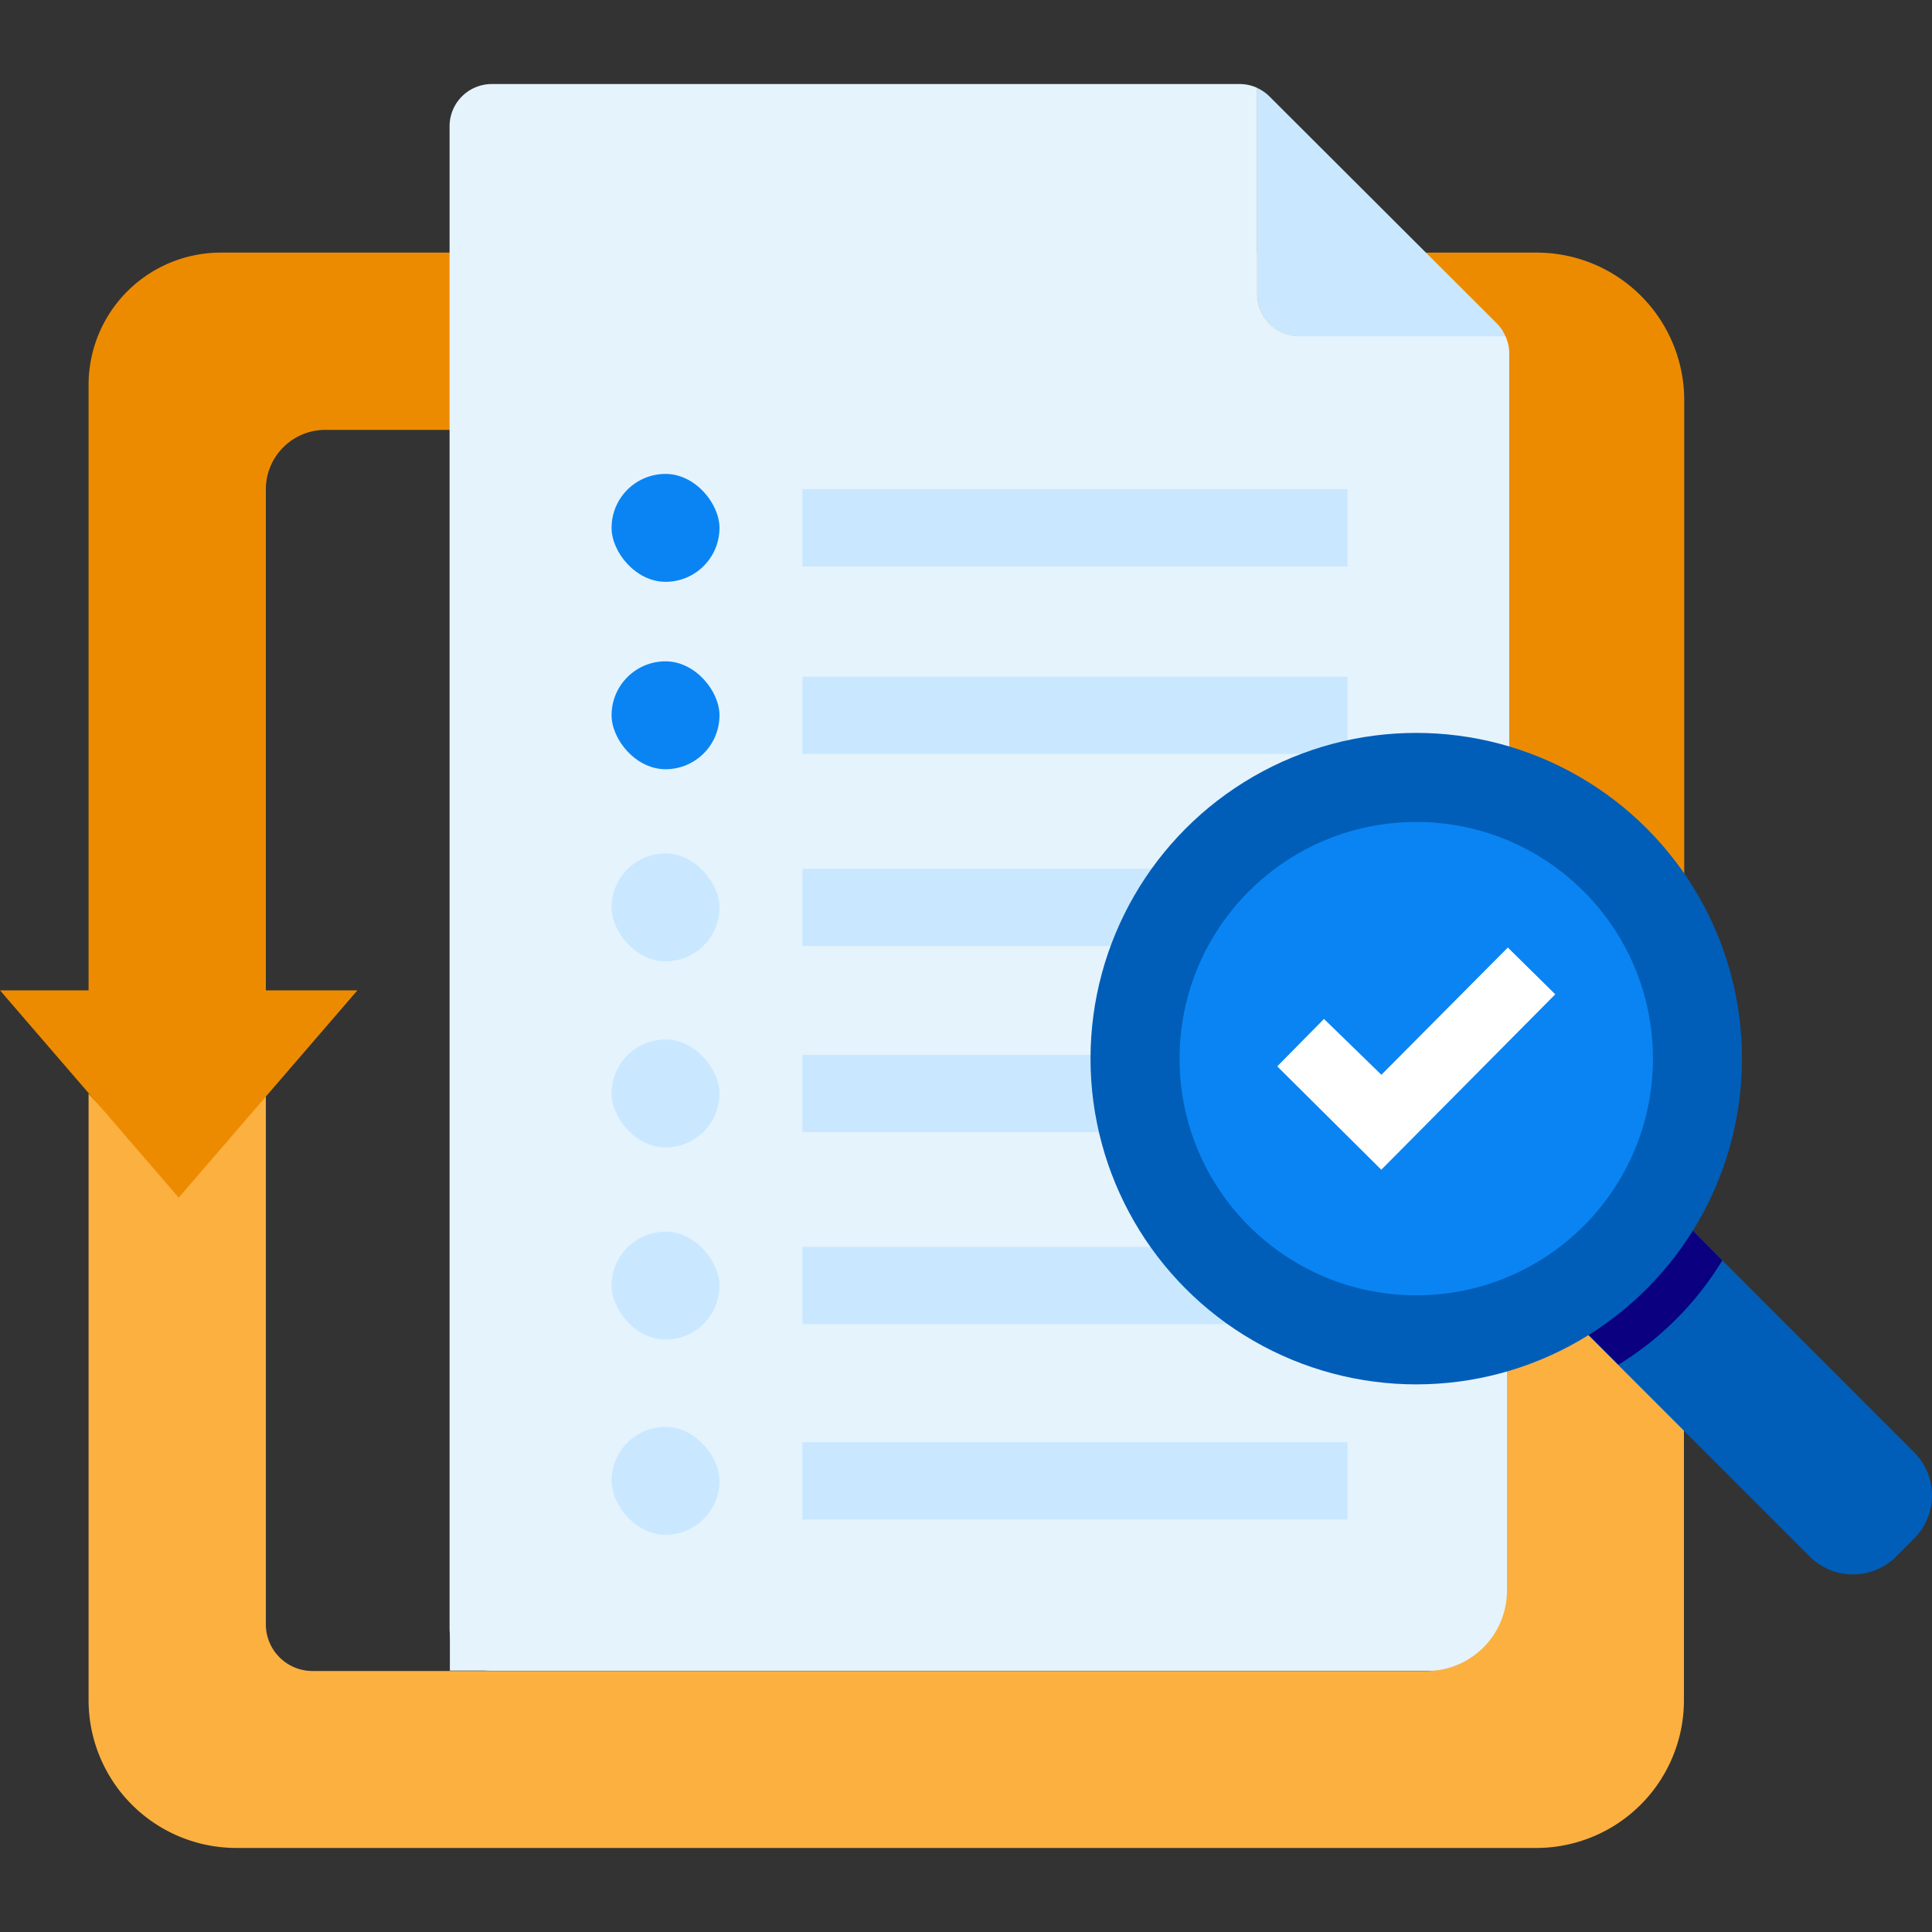 <svg id="Layer_1" data-name="Layer 1" xmlns="http://www.w3.org/2000/svg" viewBox="0 0 200 200"><rect x="0" y="0" width="200" height="200" fill="#333333" stroke="none"/><defs><style>.cls-1{fill:#ed8b00;}.cls-2,.cls-4{fill:#e5f3fd;}.cls-2,.cls-3{fill-rule:evenodd;}.cls-3,.cls-6{fill:#c9e8ff;}.cls-5{fill:#0a84f2;}.cls-7{fill:#fbb040;}.cls-8{fill:#005eb8;}.cls-9{fill:#0a0080;}.cls-10{fill:#fff;}</style></defs><path class="cls-1" d="M159,26.15H22.87A13.69,13.69,0,0,0,9.17,39.84V102.6H27.52V50.66h0a6.16,6.16,0,0,1,6.17-6.16H149.86A6.1,6.1,0,0,1,156,50.61V107.5h18.35V41.44A15.28,15.28,0,0,0,159,26.15Z"/><path id="Path" class="cls-2" d="M156.24,36.6v132a4.37,4.37,0,0,1-4.35,4.35h-101a4.37,4.37,0,0,1-4.35-4.35V13.05A4.37,4.37,0,0,1,50.92,8.7h77.42a4.34,4.34,0,0,1,1.81.4V30.44a4.37,4.37,0,0,0,4.35,4.35h21.34A4.34,4.34,0,0,1,156.24,36.6Z"/><path id="Path-2" data-name="Path" class="cls-3" d="M155.84,34.81H134.5a4.37,4.37,0,0,1-4.35-4.35V9.11a4.39,4.39,0,0,1,1.28.89L155,33.53A4.21,4.21,0,0,1,155.84,34.81Z"/><rect class="cls-4" x="46.57" y="99.45" width="109.66" height="73.49"/><rect class="cls-5" x="63.31" y="49.06" width="11.17" height="11.17" rx="5.59"/><rect class="cls-6" x="83.06" y="50.64" width="56.44" height="8"/><rect class="cls-6" x="83.06" y="70.05" width="56.44" height="8"/><rect class="cls-6" x="83.06" y="89.93" width="56.44" height="8"/><rect class="cls-6" x="83.06" y="129.08" width="56.44" height="8"/><rect class="cls-6" x="83.06" y="109.2" width="56.44" height="8"/><rect class="cls-6" x="83.06" y="149.3" width="56.44" height="8"/><rect class="cls-5" x="63.31" y="68.46" width="11.17" height="11.17" rx="5.59"/><rect class="cls-6" x="63.31" y="88.35" width="11.17" height="11.17" rx="5.59"/><rect class="cls-6" x="63.31" y="107.61" width="11.17" height="11.17" rx="5.59"/><rect class="cls-6" x="63.31" y="127.5" width="11.17" height="11.17" rx="5.59"/><rect class="cls-6" x="63.31" y="147.71" width="11.17" height="11.17" rx="5.59"/><path class="cls-7" d="M156,102v62.65a8.32,8.32,0,0,1-8.32,8.33H32.35a4.83,4.83,0,0,1-4.83-4.83V113.2l-9.17,9.94L9.17,113.2V176a15.3,15.3,0,0,0,15.3,15.3H159A15.29,15.29,0,0,0,174.32,176V102Z"/><path class="cls-8" d="M196.28,161.14l1.87-1.87a6.31,6.31,0,0,0,0-8.93l-25.89-25.9-10.8,10.8,25.89,25.9A6.33,6.33,0,0,0,196.28,161.14Z"/><path class="cls-9" d="M178.29,130.48a32.35,32.35,0,0,1-4.75,6.05,31.89,31.89,0,0,1-6,4.74l-6-6,10.8-10.8Z"/><circle class="cls-8" cx="146.61" cy="109.59" r="33.72"/><circle class="cls-5" cx="146.61" cy="109.59" r="24.5"/><polygon class="cls-10" points="132.22 110.39 137.06 105.48 143 111.26 156.09 98.09 161 102.93 142.99 121.09 132.22 110.39"/><polygon class="cls-1" points="18.5 102.52 37 102.52 27.75 113.25 18.5 123.98 9.25 113.25 0 102.52 18.5 102.52"/></svg>